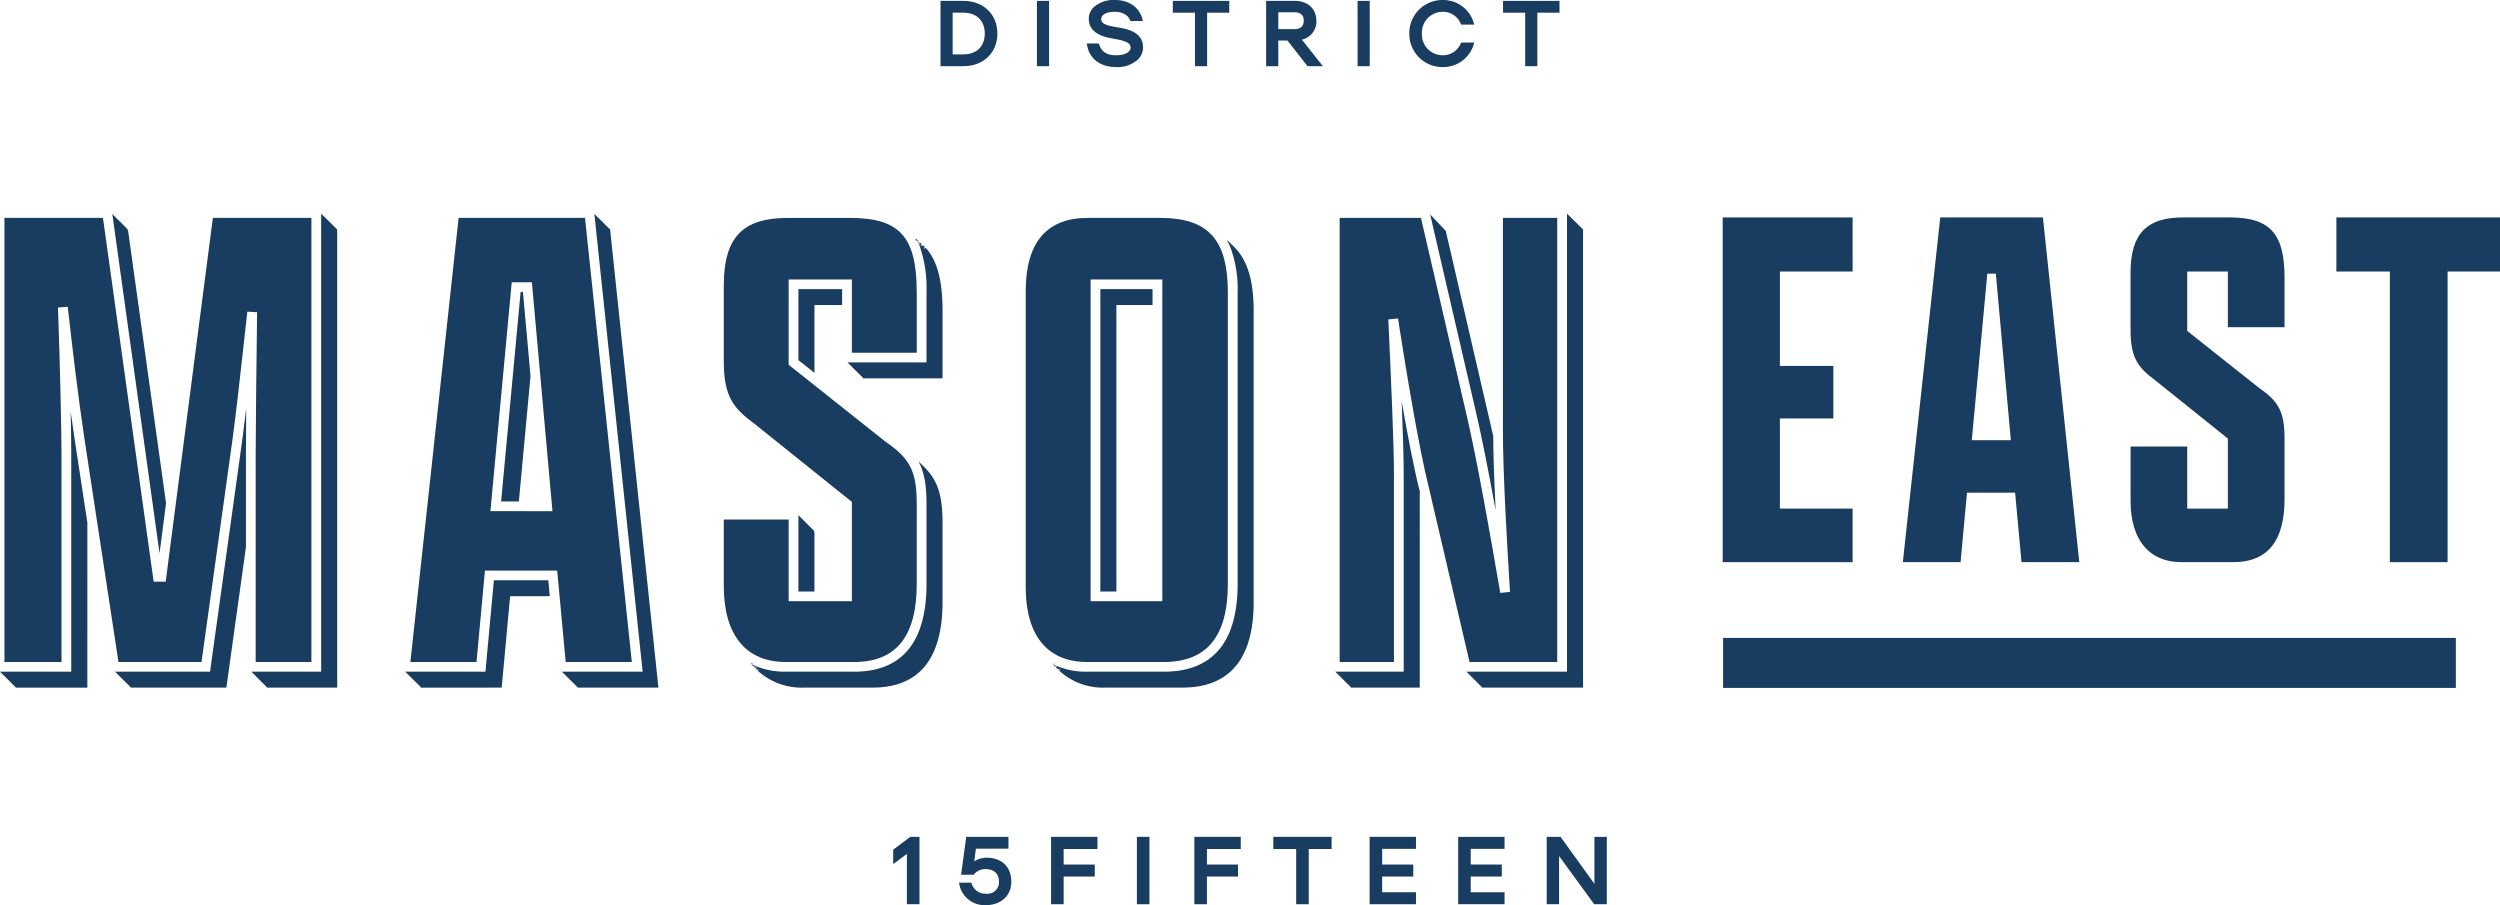 <svg xmlns="http://www.w3.org/2000/svg" xmlns:xlink="http://www.w3.org/1999/xlink" width="578.694" height="209.525" viewBox="0 0 578.694 209.525">
  <defs>
    <clipPath id="clip-path">
      <path id="Path_2446" data-name="Path 2446" d="M0,117.375H578.694V-92.15H0Z" transform="translate(0 92.15)" fill="#193c61"/>
    </clipPath>
  </defs>
  <g id="Group_5928" data-name="Group 5928" transform="translate(0 92.15)">
    <g id="Group_5929" data-name="Group 5929" transform="translate(0 -92.15)" clip-path="url(#clip-path)">
      <g id="Group_5928-2" data-name="Group 5928" transform="translate(217.706 0.205)">
        <path id="Path_2445" data-name="Path 2445" d="M2.97,6.937H.483V-2.711H2.97c3.051,0,4.948,1.846,4.948,4.823S6.022,6.937,2.97,6.937m0-12.383h-5.3V9.67h5.3c4.632,0,7.865-3.106,7.865-7.558S7.6-5.446,2.97-5.446" transform="translate(2.332 5.446)" fill="#193c61"/>
      </g>
    </g>
    <path id="Path_2447" data-name="Path 2447" d="M105.563-76.944h2.815V-92.06h-2.815Z" transform="translate(134.46 0.115)" fill="#193c61"/>
    <g id="Group_5931" data-name="Group 5931" transform="translate(0 -92.15)" clip-path="url(#clip-path)">
      <g id="Group_5930" data-name="Group 5930" transform="translate(251.571 0)">
        <path id="Path_2448" data-name="Path 2448" d="M4.31,3.6,2.753,3.33C.272,2.9-.046,2.2-.046,1.638-.046.572,1.143-.09,3.058-.09,4.8-.09,6.123.615,6.6,1.8l.1.241H9.6l-.127-.48C8.76-1.145,6.341-2.825,3.16-2.825A6.91,6.91,0,0,0-1.824-1.12a3.738,3.738,0,0,0-1.1,2.744c.045,2.312,1.787,3.795,5.17,4.409L3.8,6.318c2.449.5,2.951,1.105,2.951,1.86,0,1.053-1.369,1.789-3.326,1.789C1.275,9.967.095,9.228-.519,7.5L-.61,7.241H-3.384l.077.448c.53,3.092,3.085,5.014,6.671,5.014a7.077,7.077,0,0,0,5.1-1.769A3.916,3.916,0,0,0,9.631,8.091C9.608,5.667,7.866,4.2,4.31,3.6" transform="translate(3.384 2.825)" fill="#193c61"/>
      </g>
    </g>
    <g id="Group_5932" data-name="Group 5932" transform="translate(271.479 -91.946)">
      <path id="Path_2450" data-name="Path 2450" d="M0,0V2.733H5.127V15.116H7.942V2.733h5.125V0Z" fill="#193c61"/>
    </g>
    <g id="Group_5934" data-name="Group 5934" transform="translate(0 -92.15)" clip-path="url(#clip-path)">
      <g id="Group_5933" data-name="Group 5933" transform="translate(293.082 0.205)">
        <path id="Path_2451" data-name="Path 2451" d="M1.577,1.474H5.294c.994,0,2.178.339,2.178,1.955S6.288,5.382,5.294,5.382H1.577Zm8.815,1.955c0-2.744-2-4.586-4.975-4.586H-1.238V13.959H1.577V8.013H3.694l4.652,5.946h3.563L7.029,7.82a4.314,4.314,0,0,0,3.363-4.391" transform="translate(1.238 1.157)" fill="#193c61"/>
      </g>
    </g>
    <path id="Path_2453" data-name="Path 2453" d="M138.208-76.944h2.815V-92.06h-2.815Z" transform="translate(176.041 0.115)" fill="#193c61"/>
    <g id="Group_5936" data-name="Group 5936" transform="translate(0 -92.15)" clip-path="url(#clip-path)">
      <g id="Group_5935" data-name="Group 5935" transform="translate(326.219 0.001)">
        <path id="Path_2454" data-name="Path 2454" d="M4.337,1.531A4.425,4.425,0,0,1,8.5,4.262l.1.223h3.042l-.157-.5A7.361,7.361,0,0,0,4.337-1.2,7.668,7.668,0,0,0-3.4,6.561a7.669,7.669,0,0,0,7.742,7.763,7.361,7.361,0,0,0,7.151-5.186l.157-.5H8.6l-.1.223A4.425,4.425,0,0,1,4.337,11.59,4.822,4.822,0,0,1-.488,6.561a4.822,4.822,0,0,1,4.825-5.03" transform="translate(3.405 1.202)" fill="#193c61"/>
      </g>
    </g>
    <g id="Group_5937" data-name="Group 5937" transform="translate(347.921 -91.946)">
      <path id="Path_2456" data-name="Path 2456" d="M0,0V2.733H5.125V15.116H7.942V2.733h5.125V0Z" fill="#193c61"/>
    </g>
    <g id="Group_5938" data-name="Group 5938" transform="translate(206.752 101.559)">
      <path id="Path_2457" data-name="Path 2457" d="M2.224,0l-3.97,2.972V6.3L1.43,3.952V15.6H4.339V0Z" transform="translate(1.746)" fill="#193c61"/>
    </g>
    <g id="Group_5940" data-name="Group 5940" transform="translate(0 -92.15)" clip-path="url(#clip-path)">
      <g id="Group_5939" data-name="Group 5939" transform="translate(221.982 193.709)">
        <path id="Path_2458" data-name="Path 2458" d="M3.554,2.7a5.59,5.59,0,0,0-2.808.844L1.128.616H8.665V-2.122H-1.11L-2.3,6.646H.609L.73,6.5A3.339,3.339,0,0,1,3.383,5.356c1.926,0,3.076,1.055,3.076,2.822a2.655,2.655,0,0,1-2.97,2.863,3.315,3.315,0,0,1-3.333-2.3L.064,8.48H-2.79l.1.473a5.945,5.945,0,0,0,6.057,4.741c3.565,0,5.959-2.183,5.959-5.432,0-3.429-2.21-5.559-5.768-5.559" transform="translate(2.79 2.122)" fill="#193c61"/>
      </g>
    </g>
    <g id="Group_5941" data-name="Group 5941" transform="translate(243.303 101.559)">
      <path id="Path_2460" data-name="Path 2460" d="M0,0V15.6H2.906V9.193h7.2V6.414h-7.2V2.822h7.828V0Z" fill="#193c61"/>
    </g>
    <path id="Path_2461" data-name="Path 2461" d="M115.741,8.648h2.906v-15.6h-2.906Z" transform="translate(147.424 108.514)" fill="#193c61"/>
    <g id="Group_5942" data-name="Group 5942" transform="translate(276.468 101.559)">
      <path id="Path_2462" data-name="Path 2462" d="M0,0V15.6H2.908V9.193H10.1V6.414H2.908V2.822h7.828V0Z" fill="#193c61"/>
    </g>
    <g id="Group_5943" data-name="Group 5943" transform="translate(294.744 101.559)">
      <path id="Path_2463" data-name="Path 2463" d="M0,0V2.822H5.291V15.6H8.2V2.822h5.291V0Z" fill="#193c61"/>
    </g>
    <g id="Group_5944" data-name="Group 5944" transform="translate(317.035 101.559)">
      <path id="Path_2464" data-name="Path 2464" d="M0,0V15.6H10.734V12.824H2.906V9.193h7.2V6.414h-7.2V2.781h7.828V0Z" fill="#193c61"/>
    </g>
    <g id="Group_5945" data-name="Group 5945" transform="translate(337.534 101.559)">
      <path id="Path_2465" data-name="Path 2465" d="M0,0V15.6H10.737V12.824H2.906V9.193H10.1V6.414H2.906V2.781h7.831V0Z" fill="#193c61"/>
    </g>
    <g id="Group_5946" data-name="Group 5946" transform="translate(358.028 101.559)">
      <path id="Path_2466" data-name="Path 2466" d="M6.188,0V10.875L-1.538.164-1.657,0h-3.2V15.6h2.865V4.447L6.131,15.6H9.055V0Z" transform="translate(4.858)" fill="#193c61"/>
    </g>
    <g id="Group_5948" data-name="Group 5948" transform="translate(0 -92.15)" clip-path="url(#clip-path)">
      <g id="Group_5947" data-name="Group 5947" transform="translate(1.027 50.439)">
        <path id="Path_2467" data-name="Path 2467" d="M27.027,0,16.109,84.2H13.321L1.589,0H-21.219V102.8h13.21v-48c0-5.4-.327-20.37-.812-34.056l2.258-.171C-5.457,30.361-4.148,41.619-2.656,51.4L5.179,102.8H24.4L31.6,51.093c.823-6.114,1.669-13.72,2.483-21.089.316-2.79.621-5.577.925-8.3l2.258.134c-.146,11.38-.327,27.171-.327,32.96v48H49.835V0Z" transform="translate(21.219)" fill="#193c61"/>
      </g>
    </g>
    <g id="Group_5949" data-name="Group 5949" transform="translate(94.992 -41.711)">
      <path id="Path_2469" data-name="Path 2469" d="M22.645,0H-6.612L-17.778,102.8H-2.467L-.514,81.636H16.208L18.172,102.8H33.483ZM.751,67.882,5.685,14.9h4.663l4.766,52.987Z" transform="translate(17.778)" fill="#193c61"/>
    </g>
    <g id="Group_5956" data-name="Group 5956" transform="translate(0 -92.15)" clip-path="url(#clip-path)">
      <g id="Group_5950" data-name="Group 5950" transform="translate(167.539 50.439)">
        <path id="Path_2470" data-name="Path 2470" d="M25.023,17.486V3.575c0-12.935-3.906-17.3-15.493-17.3H-4.809c-10.534,0-14.836,4.547-14.836,15.691V19.412c0,8.031,2.076,10.832,7.035,14.459L10.007,52.015V75H-4.629v-18.9H-19.645V71.458c0,11.357,5.091,17.617,14.35,17.617H10.5c9.768,0,14.522-5.925,14.522-18.11V52.542c0-7.54-1.48-10.507-7.18-14.427L-4.629,20.273V.517H10.007V17.486Z" transform="translate(19.645 13.728)" fill="#193c61"/>
      </g>
      <g id="Group_5951" data-name="Group 5951" transform="translate(237.431 50.439)">
        <path id="Path_2471" data-name="Path 2471" d="M17.439,0H.659c-9.518,0-14.35,5.712-14.35,16.978V85.5c0,11.166,5.036,17.3,14.193,17.3H18.25c9.993,0,14.848-5.925,14.848-18.11V17.3C33.1,5.018,28.56,0,17.439,0m.487,88.724H1.327V14.245h16.6Z" transform="translate(13.691)" fill="#193c61"/>
      </g>
      <g id="Group_5952" data-name="Group 5952" transform="translate(310.1 50.439)">
        <path id="Path_2472" data-name="Path 2472" d="M21.171,0V49.3c0,9.677.937,25.9,1.637,37.262l-2.246.257c-2.417-14.045-5.5-31.5-7.972-41.944L2.2,0H-16.621V102.8H-4.054V59.481c0-7.3-.678-22.4-1.3-35.984l2.237-.223C-1.48,33.767,1.6,52.817,4.031,62.451L13.447,102.8h20.3V0Z" transform="translate(16.621)" fill="#193c61"/>
      </g>
      <g id="Group_5953" data-name="Group 5953" transform="translate(173.794 55.2)">
        <path id="Path_2473" data-name="Path 2473" d="M0,55.149a.273.273,0,0,0,.111.057l.316-.427Zm.214.111a.634.634,0,0,0,.091.057L.553,54.9ZM1,55.631c.011.011.023.011.034.023H1.05l.089-.159Zm37.937-97.6-.032.057.043-.048Zm-.1-.248-.091.136.1-.1a.044.044,0,0,0-.011-.034m-.045-.134-.136.18.148-.134a.086.086,0,0,1-.011-.045m-.068-.123-.159.214.193-.157c-.011-.023-.023-.034-.034-.057m-.057-.123-.18.257.214-.191c-.011-.02-.023-.043-.034-.066m-.168-.359-.261.371.293-.291c-.011-.034-.023-.057-.032-.08m-.057-.123-.293.416.339-.316c-.011-.032-.034-.066-.045-.1m-.057-.111h-.011l-.3.437.362-.337c-.011-.032-.034-.068-.045-.1m-.068-.111-.327.471.384-.359a.469.469,0,0,0-.057-.111" transform="translate(0 43.297)" fill="#193c61"/>
      </g>
      <g id="Group_5954" data-name="Group 5954" transform="translate(243.776 55.871)">
        <path id="Path_2474" data-name="Path 2474" d="M0,54.842c.036.023.08.045.114.066l.282-.4Zm.712.334c.011.011.023.011.045.023l.136-.191Zm.125.057c.011,0,.023.011.034.011H.882l.1-.146ZM40.425-43.056l-.239.38.282-.291a.248.248,0,0,0-.043-.089m.111.223-.216.291.25-.223-.034-.068m.068.146-.159.268.191-.2a.1.1,0,0,0-.032-.068m.1.214-.136.18.159-.136c0-.023-.014-.032-.023-.043m.077.168-.089.134.1-.111c0-.011,0-.023-.011-.023m.08.189-.045.068.057-.045a.051.051,0,0,0-.011-.023" transform="translate(0 43.056)" fill="#193c61"/>
      </g>
      <g id="Group_5955" data-name="Group 5955" transform="translate(0 95.294)">
        <path id="Path_2475" data-name="Path 2475" d="M9.165,0c.091,4.334.136,7.84.136,9.945V60.188H-7.2v.023h.066l.011.089h.08l.011.08h.068l.011.089h.08l.011.08h.066l.011.089h.08l.011.077h.068l.011.08h.068l.02.089h.07l.011.08h.066l.011.089h.08l.011.08H-6.2l.011.089h.077l.011.08h.068l.011.089h.08l.011.08h.068l.011.077h.068l.009.089h.08l.011.08h.068l.011.089h.077l.011.08h.07l.009.091h.08l.011.077h.068l.011.077H-5.2l.011.091h.077l.011.077h.068l.011.089h.08l.011.08h.068l.011.089h.08l.009.08h.068l.011.08h.068l.023.089h.066l.011.077h.068l.011.091h.08l.011.077h.068l.009.089h.082l.011.08H-4.1l.011.089h.068l.011.08h.08l.011.08h.068l.009.089h.08l.011.077h.068l.011.091h.08l.011.155h16.61V25.682l-2.869-18.8C9.819,4.648,9.494,2.342,9.165,0" transform="translate(7.195)" fill="#193c61"/>
      </g>
    </g>
    <g id="Group_5957" data-name="Group 5957" transform="translate(25.991 -42.641)">
      <path id="Path_2477" data-name="Path 2477" d="M6.971,37.526l-8.772-63-.227-.571h-.057l-.02-.089h-.059l-.023-.08h-.066l-.023-.077h-.068l-.023-.091h-.057l-.023-.077H-2.5l-.114-.168h-.057l-.023-.089h-.057l-.023-.08H-2.84l-.025-.077h-.066l-.023-.091h-.057l-.023-.077H-3.1l-.023-.091h-.057l-.1-.166h-.057l-.023-.08h-.068l-.023-.089h-.055l-.023-.08H-3.6l-.023-.077h-.068l-.023-.091h-.057l-.02-.077h-.057l-.036-.091h-.055l-.1-.155H-4.1l-.023-.091h-.066l-.023-.077h-.057l-.023-.091h-.068l-.023-.08h-.057l-.034-.089h-.055l-.023-.077H-4.6l-.023-.091h-.068l-.1-.155h-.059l-.023-.091h-.066l-.023-.077h-.068l-.023-.091h-.057l-.023-.077h-.057l-.032-.091H-5.28l-.1-.157h-.057l-.023-.089h-.011L5.468,49.106Z" transform="translate(5.473 29.461)" fill="#193c61"/>
    </g>
    <g id="Group_5959" data-name="Group 5959" transform="translate(0 -92.15)" clip-path="url(#clip-path)">
      <g id="Group_5958" data-name="Group 5958" transform="translate(26.601 94.555)">
        <path id="Path_2478" data-name="Path 2478" d="M12.335,34.131H-9.684l.1.114h.057l.034.077h.055l.1.168h.068l.191.246h.057l.114.168h.057l.023.091h.055l.114.168h.068l.35.412h.055l.036.08h.057l.02.091h.057l.023.077h.068l.191.246h.057l.114.168H-7.5l.02.089h.057l.025.08h.066l.023.091h.057l.282.323h.057l.114.168h.055l.023.091h.057l.114.168H-6.5l.362.414h.057l.032.157H16.116L20.645,5.3V-16.112c0-2.3.023-6.148.066-10.684-.3,2.576-.609,5.03-.914,7.281Z" transform="translate(9.684 26.796)" fill="#193c61"/>
      </g>
    </g>
    <g id="Group_5960" data-name="Group 5960" transform="translate(58.161 -42.719)">
      <path id="Path_2480" data-name="Path 2480" d="M11.056,2l-.011-.077h-.068l-.011-.091h-.08l-.011-.077h-.066l-.011-.08h-.08l-.011-.089h-.068l-.011-.08h-.068l-.02-.089h-.068l-.011-.08H10.39l-.011-.089H10.3l-.011-.077h-.066l-.011-.08h-.08l-.011-.089h-.068L10.04.926H9.971L9.962.837H9.881L9.869.757H9.8L9.792.669h-.08L9.7.589H9.633L9.621.5H9.544L9.533.423H9.464L9.453.343H9.385L9.362.255H9.294L9.283.175H9.217L9.205.087h-.08L9.114.007H9.046L9.035-.07H8.957L8.946-.161h-.07L8.864-.239H8.8L8.775-.327H8.707L8.7-.407H8.628L8.616-.5H8.539l-.011-.08H8.459L8.448-.664h-.08l-.011-.08H8.289L8.278-.821H8.2L8.189-.912H8.121L8.109-.989H8.041L8.03-1.078H7.952l-.011-.08h-.07l-.011-.089H7.782l-.011-.08H7.7l-.011-.08h-.08L7.6-1.494H7.534l-.011-.077H7.5V104.481H-8.68v.02H-8.6l.011.091h.068l.011.077h.08l.011.091h.068l.009.08h.082l.011.089h.066l.011.077H-8.1l.011.08h.08l.011.089h.066l.011.08h.08l.011.089h.068l.011.077h.08l.009.091H-7.6l.014.077h.066l.023.091h.068l.011.08h.066l.011.077h.082l.009.089h.068l.011.077h.08l.011.091h.068l.011.077h.077l.011.091h.068l.011.08h.068l.011.077h.077l.011.091h.068l.011.077h.08l.011.089h.068l.011.077h.077l.011.091h.068l.011.077h.068l.011.08h.08l.009.091H-6l.011.077h.077l.011.091h.068l.011.077h.08l.011.089h.068l.009.08h.07l.02.089H-5.5l.011.077h.068l.011.08h.077l.011.089h.068l.011.08h.08l.011.091h.066l.014.155H11.215V2.56L11.136,2Z" transform="translate(8.68 1.571)" fill="#193c61"/>
    </g>
    <g id="Group_5961" data-name="Group 5961" transform="translate(130.051 -42.642)">
      <path id="Path_2481" data-name="Path 2481" d="M6.18,1.958,6.157,1.88H6.089l-.1-.168H5.919l-.02-.08H5.841l-.023-.089H5.75l-.011-.08H5.673L5.65,1.376H5.591l-.02-.08H5.5L5.48,1.207H5.423L5.4,1.13H5.332l-.023-.08H5.255L5.232.962h-.07l-.02-.08H5.084L5.062.794H5L4.984.714H4.916L4.891.625H4.836L4.814.546H4.745L4.723.457H4.666L4.643.38H4.577L4.554.3H4.5L4.475.212H4.407L4.4.132H4.327L4.3.043H4.25l-.023-.08H4.159L4.136-.114H4.068l-.1-.168H3.911L3.886-.371H3.82L3.809-.45H3.74L3.718-.539H3.661l-.023-.08H3.572L3.549-.707H3.493L3.47-.787H3.4L3.379-.864H3.311l-.1-.168H3.154l-.023-.089H3.063L3.052-1.2H2.986l-.023-.089H2.9l-.02-.08H2.815l-.023-.08H2.735l-.057-.089L13.856,104.437H-4.852l.011.02h.057l.023.091h.068l.023.077h.055l.023.091h.068l.011.08h.068l.023.089h.066l.011.077h.068l.023.08H-4.2l.023.089h.068l.02.08h.059L-4,105.3h.066l.011.077h.068l.023.091h.068l.011.077h.068l.02.091h.057l.023.08h.068l.023.077h.057l.023.089h.066l.023.077h.059l.02.091h.068l.089.168h.082l.011.08h.066l.023.077h.057l.023.091h.068l.023.077h.057l.02.089h.068l.014.077h.066l.023.091h.057l.023.077h.066l.023.08h.057l.023.091h.068l.023.077H-2.1l.023.091h.07l.011.077h.066l.023.089h.068l.011.08h.068l.023.089h.055l.023.077h.068l.023.08h.057l.023.089h.068l.011.08h.066l.023.091h.068l.023.155H17.506L6.314,1.958Z" transform="translate(4.852 1.537)" fill="#193c61"/>
    </g>
    <g id="Group_5962" data-name="Group 5962" transform="translate(93.795 42.165)">
      <path id="Path_2482" data-name="Path 2482" d="M11.5,0,9.546,21.166H-9.028v.023h.08v.091h.08l.009.077h.08v.091h.08v.077h.08v.089h.091v.08h.089v.08h.08v.089h.08l.011.08h.077v.089h.082l.011.077h.077V22.2h.08v.077h.091v.089h.077v.08h.08l.011.08h.08v.089h.08l.011.077h.077v.091h.08l.011.077h.068v.091h.089v.077H-7.1V23.1h.077v.091h.08l.011.08h.08v.089h.077l.011.077h.068v.091H-6.6v.077h.093v.08h.077v.089h.08l.011.08h.08v.089h.077l.011.08h.082v.089h.077v.08h.08v.089h.08l.011.077h.077l.011.08h.08v.089h.08l.011.08h.077V24.7h.08v.157H13.307L15.26,3.686h9.179L24.1,0Z" transform="translate(9.028)" fill="#193c61"/>
    </g>
    <g id="Group_5963" data-name="Group 5963" transform="translate(115.995 -24.576)">
      <path id="Path_2483" data-name="Path 2483" d="M2.53,0-1.986,48.506H2.123l2.7-29.029L3.071,0Z" transform="translate(1.986)" fill="#193c61"/>
    </g>
    <g id="Group_5965" data-name="Group 5965" transform="translate(0 -92.15)" clip-path="url(#clip-path)">
      <g id="Group_5964" data-name="Group 5964" transform="translate(173.883 153.7)">
        <path id="Path_2484" data-name="Path 2484" d="M0,.019.08.1.123.042a.238.238,0,0,1-.1-.057Z" transform="translate(0 0.015)" fill="#193c61"/>
      </g>
    </g>
    <g id="Group_5966" data-name="Group 5966" transform="translate(184.813 -25.226)">
      <path id="Path_2486" data-name="Path 2486" d="M2.081,10.861v-15.7h6.4V-8.527H-1.634V7.914Z" transform="translate(1.634 8.527)" fill="#193c61"/>
    </g>
    <g id="Group_5967" data-name="Group 5967" transform="translate(184.813 27.089)">
      <path id="Path_2487" data-name="Path 2487" d="M2.03,2.007H1.962L1.951,1.93H1.873l-.011-.089H1.794l-.011-.08H1.714l-.023-.091H1.626l-.011-.077H1.546L1.535,1.5h-.08l-.011-.077H1.376l-.011-.089H1.287l-.014-.08H1.207L1.2,1.18h-.08L1.1,1.091H1.037l-.011-.08H.957L.946.921H.868L.857.843H.789L.778.752H.7L.687.675H.621L.609.6H.539L.518.507H.45L.439.429H.371L.348.338H.28L.268.261H.2L.191.17H.111L.1.093H.032L.02.013H-.057L-.068-.075H-.137L-.148-.153H-.216L-.239-.244H-.307L-.318-.321H-.384L-.4-.41h-.08l-.011-.08H-.555l-.011-.08h-.08L-.655-.657h-.07l-.011-.08H-.8L-.825-.826H-.894L-.905-.9H-.971L-.985-.994h-.077l-.011-.077h-.068l-.011-.089h-.08l-.011-.08h-.068l-.011-.08h-.066l-.023-.089H-1.48l-.011-.08H-1.56l-.023-.089h-.011V16.109H2.121V2.569Z" transform="translate(1.594 1.576)" fill="#193c61"/>
    </g>
    <g id="Group_5982" data-name="Group 5982" transform="translate(0 -92.15)" clip-path="url(#clip-path)">
      <g id="Group_5968" data-name="Group 5968" transform="translate(212.555 55.871)">
        <path id="Path_2488" data-name="Path 2488" d="M.019.157l.2-.28L-.015.091A.1.1,0,0,0,.019.157" transform="translate(0.015 0.123)" fill="#193c61"/>
      </g>
      <g id="Group_5969" data-name="Group 5969" transform="translate(212.602 55.948)">
        <path id="Path_2489" data-name="Path 2489" d="M.019.189.256-.148-.015.1A.733.733,0,0,1,.019.189" transform="translate(0.015 0.148)" fill="#193c61"/>
      </g>
      <g id="Group_5970" data-name="Group 5970" transform="translate(212.33 55.522)">
        <path id="Path_2490" data-name="Path 2490" d="M.076.214l.146-.2A.8.8,0,0,0,.145-.077.686.686,0,0,1,.054-.168l-.114.1a1.227,1.227,0,0,1,.136.28" transform="translate(0.06 0.168)" fill="#193c61"/>
      </g>
      <g id="Group_5971" data-name="Group 5971" transform="translate(212.499 55.781)">
        <path id="Path_2491" data-name="Path 2491" d="M.013.138.195-.108l-.2.191C0,.1.013.115.013.138" transform="translate(0.01 0.108)" fill="#193c61"/>
      </g>
      <g id="Group_5972" data-name="Group 5972" transform="translate(212.646 56.026)">
        <path id="Path_2492" data-name="Path 2492" d="M.025.214.285-.168l-.3.291A.34.34,0,0,1,.025.214" transform="translate(0.02 0.168)" fill="#193c61"/>
      </g>
      <g id="Group_5973" data-name="Group 5973" transform="translate(212.691 56.117)">
        <path id="Path_2493" data-name="Path 2493" d="M.025.232.319-.182-.02.132a.391.391,0,0,1,.045.1" transform="translate(0.02 0.182)" fill="#193c61"/>
      </g>
      <g id="Group_5974" data-name="Group 5974" transform="translate(196.172 56.195)">
        <path id="Path_2494" data-name="Path 2494" d="M9.912.86l.35-.448L9.844.794l.327-.471L9.764.714l.327-.471A.9.9,0,0,0,10,.164.62.62,0,0,0,9.921.075C9.889.055,9.867.021,9.833,0s-.057-.057-.08-.091L9.346.3,9.664-.17,9.257.212l.327-.471L9.178.132l.327-.471L9.087.044l.327-.459L9-.047l.337-.459C9.3-.527,9.28-.561,9.246-.584a.65.65,0,0,0-.08-.091l-.373.348a29.961,29.961,0,0,1,1.717,11.2v16.15H-7.782v.02h.068l.011.091h.068l.009.08h.082l.011.077h.066l.011.089h.08l.011.08H-7.3l.011.089h.077l.011.077h.068l.011.091h.068l.011.08h.08l.011.077h.066l.011.091h.08l.011.077h.068l.011.089h.077l.011.08h.068l.014.089h.066l.023.077h.068l.011.091h.066l.014.08H-6.2l.011.077h.068l.011.091h.077l.011.077h.07l.011.089h.077l.011.08h.068l.011.089H-5.7l.011.08h.077l.011.077h.07l.009.091h.08l.011.077h.068l.011.091h.08l.009.077H-5.2l.011.089h.068l.011.08h.08l.011.077h.068l.009.089h.08l.011.08h.068l.011.091h.08l.011.077h.066l.011.091h.07l.02.077h.068l.011.091h.068l.011.077h.077l.014.077h.066l.011.168H14.226V15.118c0-7.046-1.244-11.694-3.9-14.627Z" transform="translate(7.782 0.675)" fill="#193c61"/>
      </g>
      <g id="Group_5975" data-name="Group 5975" transform="translate(174.821 106.762)">
        <path id="Path_2495" data-name="Path 2495" d="M21.158,0c1.378,2.556,1.876,5.623,1.876,9.948V28.369c0,13.508-5.648,20.35-16.78,20.35h-15.8a17.714,17.714,0,0,1-6.787-1.232l-.282.416.091.089.441-.348-.362.427.236.234.384-.414-.3.493.089.077.375-.4-.3.493.08.077A15.1,15.1,0,0,0-5.263,52.405H10.544c10.75,0,16.2-6.653,16.2-19.791V14.19c0-6.294-1.139-9.777-4.211-12.824Z" transform="translate(16.611)" fill="#193c61"/>
      </g>
      <g id="Group_5976" data-name="Group 5976" transform="translate(174.63 154.149)">
        <path id="Path_2496" data-name="Path 2496" d="M.12,0H.108l-.2.325.1.1L.368.1A1.611,1.611,0,0,1,.12,0" transform="translate(0.094)" fill="#193c61"/>
      </g>
      <g id="Group_5977" data-name="Group 5977" transform="translate(212.228 55.366)">
        <path id="Path_2497" data-name="Path 2497" d="M.032,0-.025.045A.011.011,0,0,1-.014.057Z" transform="translate(0.025)" fill="#193c61"/>
      </g>
      <g id="Group_5978" data-name="Group 5978" transform="translate(174.053 153.814)">
        <path id="Path_2498" data-name="Path 2498" d="M.025,0-.02.077l.5.5L.726.314C.489.214.251.111.025,0" transform="translate(0.02)" fill="#193c61"/>
      </g>
      <g id="Group_5979" data-name="Group 5979" transform="translate(212.285 55.445)">
        <path id="Path_2499" data-name="Path 2499" d="M.006.056l.068-.1L0,.033c.011,0,.011.011.011.023" transform="translate(0.005 0.044)" fill="#193c61"/>
      </g>
      <g id="Group_5980" data-name="Group 5980" transform="translate(244.341 154.127)">
        <path id="Path_2500" data-name="Path 2500" d="M.107,0-.084.268.187.034A.554.554,0,0,1,.107,0" transform="translate(0.084)" fill="#193c61"/>
      </g>
      <g id="Group_5981" data-name="Group 5981" transform="translate(243.844 153.836)">
        <path id="Path_2501" data-name="Path 2501" d="M.025,0-.02.066l.407.4.236-.2C.419.18.219.089.025,0" transform="translate(0.02)" fill="#193c61"/>
      </g>
    </g>
    <g id="Group_5983" data-name="Group 5983" transform="translate(254.706 -25.226)">
      <path id="Path_2503" data-name="Path 2503" d="M0,39.213H3.715V-27.1h8.367v-3.686H0Z" transform="translate(0 30.786)" fill="#193c61"/>
    </g>
    <g id="Group_5987" data-name="Group 5987" transform="translate(0 -92.15)" clip-path="url(#clip-path)">
      <g id="Group_5984" data-name="Group 5984" transform="translate(243.663 153.712)">
        <path id="Path_2504" data-name="Path 2504" d="M0,.006l.08.08L.111.052A.5.5,0,0,1,.011,0Z" transform="translate(0 0.005)" fill="#193c61"/>
      </g>
      <g id="Group_5985" data-name="Group 5985" transform="translate(309.072 92.852)">
        <path id="Path_2505" data-name="Path 2505" d="M8.616,0c.282,6.967.475,13.138.475,17.069V62.63H-6.764v.023h.08l.011.089H-6.6l.011.08h.068l.023.089h.068l.011.08h.066l.011.089h.08l.011.077h.068l.011.08h.08l.009.089h.068l.011.08h.08l.011.089h.068l.011.08h.066l.011.089h.08l.014.08H-5.6l.011.089h.08l.009.08h.07l.011.077h.077l.011.089h.068l.011.08h.068l.023.089h.066l.011.08h.068L-5,64.41h.08l.011.08h.068l.011.077h.077l.011.091h.068l.011.077h.068l.023.089h.066l.011.08h.07l.011.089h.077l.011.08h.068l.011.08h.08l.011.089h.066l.011.077H-4l.011.091h.068l.011.077h.068l.011.089h.077l.011.08h.068l.011.089h.08l.011.08H-3.5l.011.08h.08l.014.089h.066l.011.077h.068l.023.091h.068l.011.155H12.806V20.7l-.082-.146C11.437,15.446,9.959,7.706,8.616,0" transform="translate(6.764)" fill="#193c61"/>
      </g>
      <g id="Group_5986" data-name="Group 5986" transform="translate(331.046 49.633)">
        <path id="Path_2506" data-name="Path 2506" d="M8.495,38.385c-.35-7.281-.541-12.926-.564-17.226v-.023c-.134-.6-.271-1.176-.4-1.723L-3.056-26.327l-3.613-3.809L3.8,15.032c1.446,6.1,3.095,14.572,4.7,23.354" transform="translate(6.669 30.136)" fill="#193c61"/>
      </g>
    </g>
    <g id="Group_5988" data-name="Group 5988" transform="translate(339.447 -42.719)">
      <path id="Path_2508" data-name="Path 2508" d="M15.035,2l-.011-.077h-.08l-.011-.091h-.068l-.011-.077h-.066l-.023-.08H14.7l-.011-.089h-.068l-.011-.08h-.077l-.011-.089h-.07l-.011-.08h-.077l-.011-.089h-.068l-.011-.077h-.08l-.011-.08H14.11L14.1,1.005H14.03l-.011-.08h-.08L13.928.837H13.86l-.009-.08h-.08L13.76.669h-.068L13.68.589h-.068L13.589.5h-.066L13.512.423h-.07L13.43.343h-.077L13.341.255h-.068l-.011-.08h-.08L13.171.087H13.1l-.011-.08h-.08L13-.07h-.068l-.011-.091h-.066l-.025-.077h-.066l-.011-.089h-.068l-.011-.08H12.6L12.584-.5h-.066l-.011-.08h-.08l-.011-.089h-.068l-.011-.08h-.068l-.009-.077h-.082l-.011-.091H12.1l-.011-.077h-.08L12-1.078h-.068l-.011-.08h-.08l-.009-.089h-.068l-.014-.08h-.066l-.023-.08H11.59l-.011-.089h-.068L11.5-1.571h-.023V104.481H-11.8l3.658,3.683H15.192V2Z" transform="translate(11.804 1.571)" fill="#193c61"/>
    </g>
    <g id="Group_5990" data-name="Group 5990" transform="translate(0 -92.15)" clip-path="url(#clip-path)">
      <g id="Group_5989" data-name="Group 5989" transform="translate(244.432 55.511)">
        <path id="Path_2509" data-name="Path 2509" d="M22.992.808,21.535-.634c.055.1.1.193.146.289.123.248.3.623.475,1.007v0c.007.014.014.027.02.043A27.8,27.8,0,0,1,24,11.6V78.988c0,13.506-5.759,20.35-17.108,20.35H-10.859a17.719,17.719,0,0,1-6.967-1.312h-.011l-.214.314.484.482.418-.368-.327.459.418-.371L-17.4,99l.077.077.43-.368-.339.448.171.168A15.005,15.005,0,0,0-6.58,103.021H11.18c10.964,0,16.53-6.653,16.53-19.791V15.842c0-7.208-1.514-12-4.723-15.027Z" transform="translate(18.051 0.634)" fill="#193c61"/>
      </g>
    </g>
    <g id="Group_5991" data-name="Group 5991" transform="translate(398.762 -41.821)">
      <path id="Path_2511" data-name="Path 2511" d="M0,0H30.077V12.524H13.242V34.374H25.618V46.53H13.242V67.4H30.077V79.8H0Z" fill="#193c61"/>
    </g>
    <g id="Group_5992" data-name="Group 5992" transform="translate(440.462 -41.821)">
      <path id="Path_2512" data-name="Path 2512" d="M14.559,35.694H3.422L1.935,51.776H-11.43l8.663-79.8H21l8.417,79.8H16.046ZM4.536,23.539H13.57L10.1-15.01H8.126Z" transform="translate(11.43 28.023)" fill="#193c61"/>
    </g>
    <g id="Group_5994" data-name="Group 5994" transform="translate(0 -92.15)" clip-path="url(#clip-path)">
      <g id="Group_5993" data-name="Group 5993" transform="translate(493.177 50.328)">
        <path id="Path_2513" data-name="Path 2513" d="M19.968,36.519c0,9.452-3.713,14.609-11.883,14.609h-12c-7.055,0-11.76-4.666-11.76-14.24V24.366H-2.558V38.729H6.849V22.522l-16.83-13.5c-4.211-3.072-5.7-5.525-5.7-11.664V-15.9c0-9.206,3.961-12.769,12.128-12.769H7.345c9.406,0,12.624,3.929,12.624,14V-3.26H6.849V-16.147H-2.558V-2.4L14.152,10.86c4.454,3.072,5.816,5.523,5.816,11.662Z" transform="translate(15.677 28.671)" fill="#193c61"/>
      </g>
    </g>
    <g id="Group_5995" data-name="Group 5995" transform="translate(540.82 -41.822)">
      <path id="Path_2515" data-name="Path 2515" d="M0,0V12.524H12.378V79.8H25.746V12.524H37.874V0Z" fill="#193c61"/>
    </g>
    <path id="Path_2516" data-name="Path 2516" d="M345.034-15.628H175.42V-27.21H345.034Z" transform="translate(223.439 82.717)" fill="#193c61"/>
  </g>
</svg>
